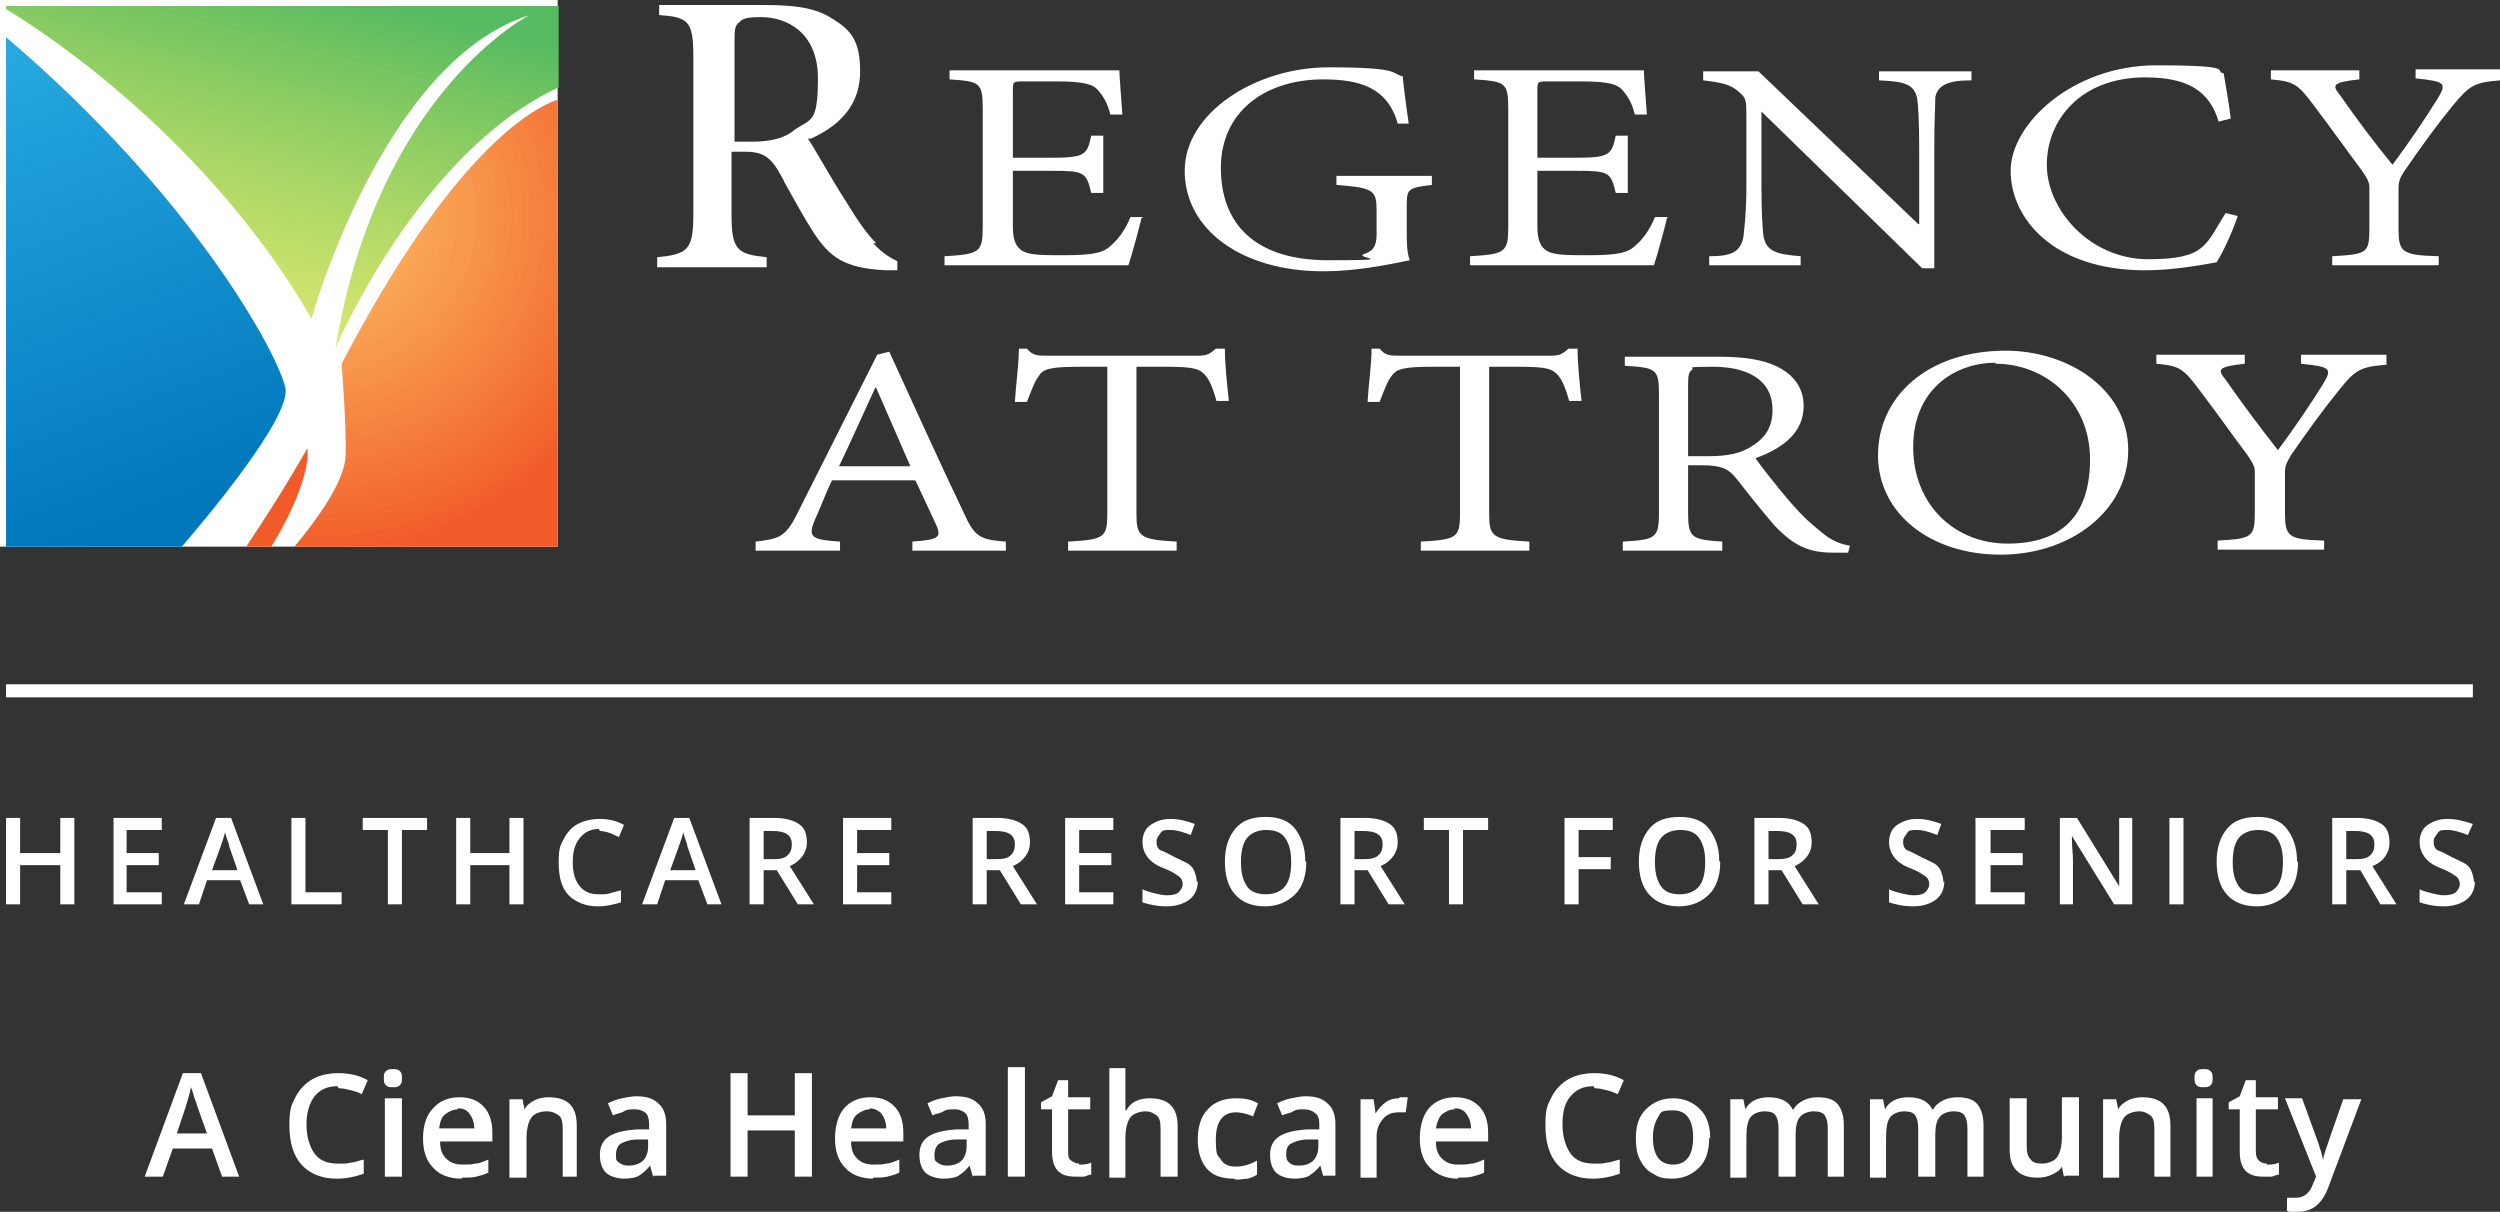 <?xml version="1.0" encoding="UTF-8"?>
<svg id="Layer_1" xmlns="http://www.w3.org/2000/svg" version="1.1" xmlns:xlink="http://www.w3.org/1999/xlink" viewBox="0 0 248.8 120.6">
  <rect x="0" y="0" width="248.8" height="120.6" fill="#333333" stroke="none"/>
  <!-- Generator: Adobe Illustrator 29.1.0, SVG Export Plug-In . SVG Version: 2.1.0 Build 142)  -->
  <defs>
    <style>
      .st0 {
        fill: #fff;
      }

      .st1 {
        fill: url(#linear-gradient1);
      }

      .st2, .st3, .st4 {
        isolation: isolate;
      }

      .st3 {
        fill: url(#radial-gradient);
      }

      .st3, .st4 {
        opacity: 1;
      }

      .st4 {
        fill: #f15a29;
      }

      .st5 {
        fill: url(#linear-gradient);
      }

      .st6 {
        mix-blend-mode: hard-light;
      }
    </style>
    <linearGradient id="linear-gradient" x1="29.7" y1="124.9" x2="19.4" y2="85.5" gradientTransform="translate(0 123.1) scale(1 -1)" gradientUnits="userSpaceOnUse">
      <stop offset="0" stop-color="#57bb61" stop-opacity="1"/>
      <stop offset="1" stop-color="#dbe120" stop-opacity=".6"/>
    </linearGradient>
    <linearGradient id="linear-gradient1" x1="16.5" y1="71.2" x2="-8.6" y2="139" gradientTransform="translate(0 123.1) scale(1 -1)" gradientUnits="userSpaceOnUse">
      <stop offset="0" stop-color="#0076bb" stop-opacity="1"/>
      <stop offset=".7" stop-color="#27aae1" stop-opacity="1"/>
    </linearGradient>
    <radialGradient id="radial-gradient" cx="31.7" cy="101.6" fx="31.7" fy="101.6" r="34.1" gradientTransform="translate(0 123.1) scale(1 -1)" gradientUnits="userSpaceOnUse">
      <stop offset="0" stop-color="#fbb040" stop-opacity=".8"/>
      <stop offset="1" stop-color="#f15a29"/>
    </radialGradient>
  </defs>
  <g class="st2">
    <g id="WhiteBoxes">
      <rect class="st0" width="55.5" height="54.4"/>
    </g>
    <g id="OUTLINED-CMYK">
      <path class="st0" d="M22.1,117.1l-1-2.8h-3.9l-1,2.8h-1.8l3.8-10.3h1.8l3.8,10.3h-1.8ZM20.6,112.8l-1-2.8c0-.2-.2-.5-.3-.9-.1-.4-.2-.7-.3-.9-.1.6-.3,1.2-.5,1.9l-.9,2.7h3,0Z"/>
      <path class="st0" d="M33.6,108.1c-1,0-1.7.3-2.3,1-.5.7-.8,1.6-.8,2.8s.3,2.2.8,2.9,1.3,1,2.3,1,.9,0,1.3-.1c.4,0,.8-.2,1.3-.3v1.4c-.8.3-1.7.5-2.7.5-1.5,0-2.7-.5-3.5-1.4-.8-.9-1.2-2.2-1.2-3.9s.2-2,.6-2.8,1-1.4,1.7-1.8c.7-.4,1.6-.6,2.6-.6s2,.2,2.9.7l-.6,1.4c-.3-.2-.7-.3-1.1-.4s-.8-.2-1.2-.2h0Z"/>
      <path class="st0" d="M38.2,107.3c0-.3,0-.5.2-.7s.4-.2.7-.2.5,0,.7.2.2.4.2.7,0,.5-.2.7-.4.2-.7.2-.5,0-.7-.2-.2-.4-.2-.7ZM40,117.1h-1.7v-7.8h1.7v7.8Z"/>
      <path class="st0" d="M45.9,117.3c-1.2,0-2.2-.4-2.8-1.1-.7-.7-1-1.7-1-2.9s.3-2.3,1-3c.6-.7,1.5-1.1,2.6-1.1s1.8.3,2.4.9c.6.6.9,1.5.9,2.6v.9h-5.2c0,.8.2,1.3.6,1.7.4.4.9.6,1.6.6s.9,0,1.3-.1c.4,0,.8-.2,1.3-.4v1.3c-.4.2-.8.3-1.2.4s-.9.1-1.4.1ZM45.6,110.4c-.5,0-.9.2-1.3.5s-.5.8-.6,1.4h3.5c0-.6-.2-1.1-.5-1.5s-.7-.5-1.2-.5h0Z"/>
      <path class="st0" d="M57.7,117.1h-1.7v-4.8c0-.6-.1-1.1-.4-1.3s-.6-.4-1.2-.4-1.2.2-1.5.6-.5,1.1-.5,2.1v3.9h-1.7v-7.8h1.3l.2,1h0c.2-.4.6-.7,1-.9s.9-.3,1.4-.3c1.9,0,2.8.9,2.8,2.8v5.1h0Z"/>
      <path class="st0" d="M65,117.1l-.3-1.1h0c-.4.5-.8.8-1.1,1s-.9.3-1.5.3-1.4-.2-1.8-.6c-.4-.4-.6-1-.6-1.8s.3-1.4.9-1.8,1.5-.6,2.7-.7h1.3v-.5c0-.5-.1-.9-.3-1.1-.2-.2-.6-.4-1.1-.4s-.8,0-1.1.2-.7.2-1.1.4l-.5-1.2c.4-.2.9-.4,1.4-.5s1-.2,1.4-.2c1,0,1.7.2,2.2.7.5.4.8,1.1.8,2v5.2h-1.2,0ZM62.6,116c.6,0,1.1-.2,1.4-.5s.5-.8.5-1.4v-.7h-1c-.8,0-1.3.2-1.7.4-.3.2-.5.6-.5,1.1s0,.6.3.8.5.3.9.3h0Z"/>
      <path class="st0" d="M80.8,117.1h-1.7v-4.6h-4.7v4.6h-1.7v-10.3h1.7v4.2h4.7v-4.2h1.7v10.3Z"/>
      <path class="st0" d="M86.9,117.3c-1.2,0-2.2-.4-2.8-1.1-.7-.7-1-1.7-1-2.9s.3-2.3.9-3,1.5-1.1,2.6-1.1,1.8.3,2.4.9c.6.6.9,1.5.9,2.6v.9h-5.2c0,.8.2,1.3.6,1.7.4.4.9.6,1.6.6s.9,0,1.3-.1c.4,0,.8-.2,1.3-.4v1.3c-.4.2-.8.3-1.2.4s-.9.1-1.4.1ZM86.6,110.4c-.5,0-.9.2-1.3.5s-.5.8-.6,1.4h3.5c0-.6-.2-1.1-.5-1.5-.3-.3-.7-.5-1.2-.5h0Z"/>
      <path class="st0" d="M96.8,117.1l-.3-1.1h0c-.4.5-.8.8-1.1,1s-.9.3-1.5.3-1.4-.2-1.8-.6c-.4-.4-.6-1-.6-1.8s.3-1.4.9-1.8,1.5-.6,2.7-.7h1.3v-.5c0-.5-.1-.9-.3-1.1-.2-.2-.6-.4-1.1-.4s-.8,0-1.1.2-.7.2-1.1.4l-.5-1.2c.4-.2.9-.4,1.4-.5s1-.2,1.4-.2c1,0,1.7.2,2.2.7.5.4.8,1.1.8,2v5.2h-1.2,0ZM94.3,116c.6,0,1.1-.2,1.4-.5s.5-.8.5-1.4v-.7h-1c-.8,0-1.3.2-1.7.4-.3.2-.5.6-.5,1.1s0,.6.3.8.5.3.9.3h0Z"/>
      <path class="st0" d="M102,117.1h-1.7v-10.9h1.7v10.9Z"/>
      <path class="st0" d="M107.4,115.9c.4,0,.8,0,1.2-.2v1.2c-.2,0-.4.1-.7.2-.3,0-.6,0-.9,0-1.6,0-2.3-.8-2.3-2.5v-4.2h-1.1v-.7l1.1-.6.6-1.6h1v1.7h2.2v1.2h-2.2v4.2c0,.4,0,.7.3.9s.5.3.8.3h0Z"/>
      <path class="st0" d="M117.2,117.1h-1.7v-4.8c0-.6-.1-1.1-.4-1.3s-.6-.4-1.1-.4-1.2.2-1.5.6-.5,1.1-.5,2.1v3.9h-1.6v-10.9h1.6v2.8c0,.4,0,.9,0,1.4h.1c.2-.4.5-.7.9-.9.4-.2.9-.3,1.4-.3,1.9,0,2.8.9,2.8,2.8v5.1h0Z"/>
      <path class="st0" d="M122.8,117.3c-1.2,0-2.1-.3-2.7-1-.6-.7-.9-1.7-.9-2.9s.3-2.3,1-3c.6-.7,1.6-1.1,2.8-1.1s1.6.2,2.2.5l-.5,1.3c-.7-.3-1.3-.4-1.7-.4-1.3,0-2,.9-2,2.7s.2,1.5.5,2,.8.7,1.5.7,1.4-.2,2.1-.6v1.4c-.3.2-.6.3-.9.4-.3,0-.7.1-1.2.1h0Z"/>
      <path class="st0" d="M131.7,117.1l-.3-1.1h0c-.4.5-.8.8-1.1,1s-.9.3-1.5.3-1.4-.2-1.8-.6c-.4-.4-.6-1-.6-1.8s.3-1.4.9-1.8,1.5-.6,2.7-.7h1.3v-.5c0-.5-.1-.9-.4-1.1-.2-.2-.6-.4-1.1-.4s-.8,0-1.1.2-.7.2-1.1.4l-.5-1.2c.4-.2.9-.4,1.4-.5s1-.2,1.4-.2c1,0,1.7.2,2.2.7.5.4.8,1.1.8,2v5.2h-1.2ZM129.3,116c.6,0,1.1-.2,1.4-.5s.5-.8.5-1.4v-.7h-1c-.8,0-1.3.2-1.7.4-.4.2-.5.6-.5,1.1s.1.6.3.8.5.3.9.3h0Z"/>
      <path class="st0" d="M139.3,109.2c.3,0,.6,0,.8,0l-.2,1.5c-.2,0-.5,0-.7,0-.7,0-1.2.2-1.6.7s-.6,1-.6,1.7v4.1h-1.6v-7.8h1.3l.2,1.4h0c.3-.5.6-.8,1-1.1s.9-.4,1.3-.4h0Z"/>
      <path class="st0" d="M145.1,117.3c-1.2,0-2.1-.4-2.8-1.1-.7-.7-1-1.7-1-2.9s.3-2.3.9-3c.6-.7,1.5-1.1,2.6-1.1s1.8.3,2.4.9c.6.6.9,1.5.9,2.6v.9h-5.2c0,.8.2,1.3.6,1.7.4.4.9.6,1.6.6s.9,0,1.3-.1c.4,0,.8-.2,1.3-.4v1.3c-.4.2-.8.3-1.2.4s-.9.1-1.4.1h0ZM144.8,110.4c-.5,0-.9.2-1.3.5-.3.3-.5.8-.6,1.4h3.5c0-.6-.2-1.1-.5-1.5s-.7-.5-1.2-.5h0Z"/>
      <path class="st0" d="M158.6,108.1c-1,0-1.7.3-2.3,1-.6.7-.8,1.6-.8,2.8s.3,2.2.8,2.9,1.3,1,2.3,1,.9,0,1.3-.1c.4,0,.8-.2,1.3-.3v1.4c-.8.3-1.7.5-2.7.5-1.5,0-2.7-.5-3.5-1.4-.8-.9-1.2-2.2-1.2-3.9s.2-2,.6-2.8,1-1.4,1.7-1.8c.7-.4,1.6-.6,2.6-.6s2,.2,2.9.7l-.6,1.4c-.4-.2-.7-.3-1.1-.4s-.8-.2-1.2-.2h0Z"/>
      <path class="st0" d="M170.1,113.2c0,1.3-.3,2.3-1,3s-1.6,1.1-2.7,1.1-1.4-.2-1.9-.5c-.6-.3-1-.8-1.3-1.4-.3-.6-.4-1.3-.4-2.1,0-1.3.3-2.2,1-2.9s1.6-1.1,2.7-1.1,2,.4,2.7,1.1,1,1.7,1,2.9h0ZM164.5,113.2c0,1.8.7,2.7,2,2.7s2-.9,2-2.7-.7-2.7-2-2.7-1.2.2-1.5.7-.5,1.1-.5,2h0Z"/>
      <path class="st0" d="M178.7,117.1h-1.7v-4.8c0-.6-.1-1-.3-1.3-.2-.3-.6-.4-1.1-.4s-1.1.2-1.4.6c-.3.4-.4,1.1-.4,2.1v3.9h-1.6v-7.8h1.3l.2,1h0c.2-.4.5-.7.9-.9s.9-.3,1.4-.3c1.2,0,2,.4,2.4,1.2h.1c.2-.4.6-.7,1-.9s.9-.3,1.4-.3c.9,0,1.6.2,2,.7s.6,1.2.6,2.1v5.1h-1.6v-4.8c0-.6-.1-1-.3-1.3s-.6-.4-1.1-.4-1.1.2-1.4.6-.4,1-.4,1.8v4.1h0Z"/>
      <path class="st0" d="M192.6,117.1h-1.7v-4.8c0-.6-.1-1-.3-1.3-.2-.3-.6-.4-1.1-.4s-1.1.2-1.4.6c-.3.4-.4,1.1-.4,2.1v3.9h-1.6v-7.8h1.3l.2,1h0c.2-.4.5-.7.9-.9s.9-.3,1.4-.3c1.2,0,2,.4,2.4,1.2h.1c.2-.4.6-.7,1-.9s.9-.3,1.4-.3c.9,0,1.6.2,2,.7s.6,1.2.6,2.1v5.1h-1.6v-4.8c0-.6-.1-1-.3-1.3s-.6-.4-1.1-.4-1.1.2-1.4.6-.4,1-.4,1.8v4.1h0Z"/>
      <path class="st0" d="M205.4,117.1l-.2-1h0c-.2.4-.6.6-1,.8-.4.2-.9.3-1.4.3-.9,0-1.6-.2-2.1-.7-.5-.5-.7-1.2-.7-2.1v-5.1h1.7v4.8c0,.6.1,1,.4,1.3.2.3.6.4,1.1.4s1.2-.2,1.5-.6c.3-.4.5-1.1.5-2.1v-3.9h1.7v7.8h-1.3,0Z"/>
      <path class="st0" d="M216.1,117.1h-1.7v-4.8c0-.6-.1-1.1-.4-1.3s-.6-.4-1.1-.4-1.2.2-1.5.6c-.3.4-.5,1.1-.5,2.1v3.9h-1.6v-7.8h1.3l.2,1h0c.2-.4.6-.7,1-.9s.9-.3,1.4-.3c1.9,0,2.8.9,2.8,2.8v5.1h0Z"/>
      <path class="st0" d="M218.4,107.3c0-.3,0-.5.2-.7s.4-.2.7-.2.5,0,.7.2.2.4.2.7,0,.5-.2.7-.4.2-.7.2-.5,0-.7-.2-.2-.4-.2-.7ZM220.2,117.1h-1.6v-7.8h1.6v7.8Z"/>
      <path class="st0" d="M225.6,115.9c.4,0,.8,0,1.2-.2v1.2c-.2,0-.4.1-.7.2-.3,0-.6,0-.9,0-1.6,0-2.3-.8-2.3-2.5v-4.2h-1.1v-.7l1.1-.6.6-1.6h1v1.7h2.2v1.2h-2.2v4.2c0,.4.1.7.3.9s.5.3.8.3h0Z"/>
      <path class="st0" d="M227.3,109.3h1.8l1.6,4.4c.2.6.4,1.2.5,1.8h0c0-.3.1-.6.2-.9s.7-2.1,1.8-5.2h1.8l-3.3,8.8c-.6,1.6-1.6,2.4-3,2.4s-.7,0-1.1-.1v-1.3c.2,0,.5,0,.9,0,.8,0,1.4-.5,1.7-1.4l.3-.7-3.1-7.8h0Z"/>
      <g>
        <path class="st4" d="M30.6,44.6s-2.4,4.3-6.1,9.8h2.5c.9-1.4,3.9-6.7,3.6-9.8h0Z"/>
        <path class="st5" d="M.6.9c4,2.4,20.1,13,30.4,30.8,0,0,7.1-25.6,21.7-30.2,0,0-15.1,7.6-19.3,33.1,0,0,8.3-19.5,22.2-25.9V.6H.6"/>
        <path class="st1" d="M.6,54.4h17.5c2.4-2.8,10.9-12.9,10.3-15.8-.7-3.3-9.1-19-27.8-34.9"/>
        <path class="st3" d="M55.5,9.9c-2.8,1-10.7,5.6-21.5,26.3,0,0,.5,6.5.4,9.1-.1,2.8-3.2,6.8-5.1,9.1h26.2V9.9h0Z"/>
      </g>
      <g>
        <path class="st0" d="M7.4,90h-1.4v-3.9h-4v3.9H.6v-8.6h1.4v3.5h4v-3.5h1.4v8.6Z"/>
        <path class="st0" d="M16.1,90h-4.8v-8.6h4.8v1.2h-3.5v2.3h3.2v1.2h-3.2v2.7h3.5v1.2h0Z"/>
        <path class="st0" d="M24.8,90l-.9-2.4h-3.3l-.8,2.4h-1.5l3.2-8.6h1.5l3.2,8.6h-1.5,0ZM23.6,86.5l-.8-2.3c0-.2-.1-.4-.2-.7s-.2-.6-.2-.7c-.1.5-.3,1-.5,1.6l-.8,2.2h2.5,0Z"/>
        <path class="st0" d="M29,90v-8.6h1.4v7.4h3.6v1.2h-5Z"/>
        <path class="st0" d="M40,90h-1.4v-7.4h-2.5v-1.2h6.4v1.2h-2.5s0,7.4,0,7.4Z"/>
        <path class="st0" d="M52.1,90h-1.4v-3.9h-3.9v3.9h-1.4v-8.6h1.4v3.5h3.9v-3.5h1.4v8.6Z"/>
        <path class="st0" d="M59.6,82.5c-.8,0-1.4.3-1.9.9s-.7,1.4-.7,2.4.2,1.8.7,2.4,1.1.8,1.9.8.7,0,1.1-.1.7-.2,1.1-.3v1.2c-.7.2-1.4.4-2.3.4-1.2,0-2.2-.4-2.9-1.1s-1-1.8-1-3.3.2-1.7.5-2.3.8-1.2,1.4-1.5,1.3-.5,2.2-.5,1.7.2,2.4.6l-.5,1.2c-.3-.1-.6-.3-.9-.4s-.7-.2-1-.2h0Z"/>
        <path class="st0" d="M70.4,90l-.9-2.4h-3.3l-.8,2.4h-1.5l3.2-8.6h1.5l3.2,8.6h-1.5,0ZM69.2,86.5l-.8-2.3c0-.2-.1-.4-.2-.7s-.2-.6-.2-.7c-.1.5-.3,1-.5,1.6l-.8,2.2h2.5,0Z"/>
        <path class="st0" d="M76,86.6v3.4h-1.4v-8.6h2.4c1.1,0,1.9.2,2.5.6s.8,1,.8,1.9-.6,1.8-1.7,2.3l2.4,3.8h-1.6l-2.1-3.4h-1.4ZM76,85.5h1c.7,0,1.1-.1,1.4-.4s.4-.6.4-1.1-.2-.8-.5-1-.8-.3-1.4-.3h-.9v2.8Z"/>
        <path class="st0" d="M88.7,90h-4.8v-8.6h4.8v1.2h-3.4v2.3h3.2v1.2h-3.2v2.7h3.4v1.2h0Z"/>
        <path class="st0" d="M98.2,86.6v3.4h-1.4v-8.6h2.4c1.1,0,1.9.2,2.5.6s.8,1,.8,1.9-.6,1.8-1.7,2.3l2.4,3.8h-1.6l-2.1-3.4h-1.4ZM98.2,85.5h1c.7,0,1.1-.1,1.4-.4s.4-.6.4-1.1-.2-.8-.5-1-.8-.3-1.4-.3h-.9v2.8Z"/>
        <path class="st0" d="M110.8,90h-4.8v-8.6h4.8v1.2h-3.4v2.3h3.2v1.2h-3.2v2.7h3.4v1.2h0Z"/>
        <path class="st0" d="M119.2,87.7c0,.8-.3,1.4-.8,1.8s-1.3.7-2.3.7-1.8-.2-2.4-.4v-1.3c.4.2.8.3,1.2.4s.9.2,1.2.2c.6,0,1-.1,1.2-.3s.4-.5.4-.8-.1-.6-.4-.8-.7-.5-1.5-.8c-.8-.3-1.3-.7-1.6-1.1s-.5-.9-.5-1.5.2-1.3.8-1.7,1.2-.6,2-.6,1.6.2,2.4.5l-.4,1.1c-.8-.3-1.4-.5-2-.5s-.8,0-1,.3-.4.5-.4.8,0,.4.1.6.2.3.5.4.6.3,1.2.6c.6.3,1.1.5,1.4.7s.5.5.6.8.2.6.2,1h0Z"/>
        <path class="st0" d="M130,85.8c0,1.4-.4,2.5-1.1,3.2s-1.7,1.2-3,1.2-2.3-.4-3-1.2-1-1.9-1-3.3.4-2.5,1.1-3.3,1.7-1.1,3-1.1,2.3.4,2.9,1.2,1,1.8,1,3.2h0ZM123.5,85.8c0,1.1.2,1.8.6,2.4s1.1.8,1.9.8,1.5-.3,1.9-.8.6-1.3.6-2.4-.2-1.8-.6-2.4-1.1-.8-1.9-.8-1.5.3-1.9.8-.6,1.3-.6,2.4Z"/>
        <path class="st0" d="M134.8,86.6v3.4h-1.4v-8.6h2.4c1.1,0,1.9.2,2.5.6s.8,1,.8,1.9-.6,1.8-1.7,2.3l2.4,3.8h-1.6l-2.1-3.4h-1.4ZM134.8,85.5h1c.6,0,1.1-.1,1.4-.4s.4-.6.4-1.1-.2-.8-.5-1-.8-.3-1.4-.3h-.9v2.8h0Z"/>
        <path class="st0" d="M145.6,90h-1.4v-7.4h-2.5v-1.2h6.4v1.2h-2.5v7.4Z"/>
        <path class="st0" d="M157.1,90h-1.4v-8.6h4.8v1.2h-3.4v2.7h3.2v1.2h-3.2v3.5h0Z"/>
        <path class="st0" d="M171.2,85.8c0,1.4-.4,2.5-1.1,3.2s-1.7,1.2-3,1.2-2.3-.4-3-1.2-1-1.9-1-3.3.4-2.5,1.1-3.3,1.7-1.1,3-1.1,2.3.4,2.9,1.2,1,1.8,1,3.2h0ZM164.7,85.8c0,1.1.2,1.8.6,2.4s1.1.8,1.9.8,1.5-.3,1.9-.8.6-1.3.6-2.4-.2-1.8-.6-2.4-1.1-.8-1.9-.8-1.5.3-1.9.8-.6,1.3-.6,2.4Z"/>
        <path class="st0" d="M176,86.6v3.4h-1.4v-8.6h2.4c1.1,0,1.9.2,2.5.6s.8,1,.8,1.9-.6,1.8-1.7,2.3l2.4,3.8h-1.6l-2.1-3.4h-1.4ZM176,85.5h1c.6,0,1.1-.1,1.4-.4s.4-.6.4-1.1-.2-.8-.5-1-.8-.3-1.4-.3h-.9v2.8h0Z"/>
        <path class="st0" d="M193.5,87.7c0,.8-.3,1.4-.8,1.8s-1.3.7-2.3.7-1.8-.2-2.4-.4v-1.3c.4.2.8.3,1.2.4s.9.2,1.2.2c.6,0,1-.1,1.2-.3s.4-.5.4-.8-.1-.6-.4-.8-.7-.5-1.5-.8c-.8-.3-1.3-.7-1.6-1.1s-.5-.9-.5-1.5.2-1.3.8-1.7,1.2-.6,2-.6,1.6.2,2.4.5l-.4,1.1c-.8-.3-1.4-.5-2-.5s-.8,0-1,.3-.4.5-.4.8,0,.4.1.6.2.3.5.4.6.3,1.2.6c.6.3,1.1.5,1.4.7s.5.5.6.8.2.6.2,1h0Z"/>
        <path class="st0" d="M201.5,90h-4.9v-8.6h4.9v1.2h-3.4v2.3h3.2v1.2h-3.2v2.7h3.4v1.2h0Z"/>
        <path class="st0" d="M212.1,90h-1.7l-4.2-6.8h0v.4c0,.7.1,1.4.1,2v4.4h-1.3v-8.6h1.7l4.2,6.8h0c0,0,0-.4,0-1s0-1,0-1.3v-4.5h1.3v8.6h0Z"/>
        <path class="st0" d="M215.9,90v-8.6h1.4v8.6h-1.4Z"/>
        <path class="st0" d="M228.7,85.8c0,1.4-.4,2.5-1.1,3.2s-1.7,1.2-3,1.2-2.3-.4-3-1.2-1-1.9-1-3.3.4-2.5,1.1-3.3,1.7-1.1,3-1.1,2.3.4,2.9,1.2,1,1.8,1,3.2h0ZM222.2,85.8c0,1.1.2,1.8.6,2.4s1.1.8,1.9.8,1.5-.3,1.9-.8.6-1.3.6-2.4-.2-1.8-.6-2.4-1.1-.8-1.9-.8-1.5.3-1.9.8-.6,1.3-.6,2.4Z"/>
        <path class="st0" d="M233.5,86.6v3.4h-1.4v-8.6h2.4c1.1,0,1.9.2,2.5.6s.8,1,.8,1.9-.5,1.8-1.7,2.3l2.4,3.8h-1.6l-2-3.4h-1.4ZM233.5,85.5h1c.7,0,1.1-.1,1.4-.4s.4-.6.4-1.1-.2-.8-.5-1-.8-.3-1.4-.3h-.9v2.8h0Z"/>
        <path class="st0" d="M246.3,87.7c0,.8-.3,1.4-.8,1.8s-1.3.7-2.3.7-1.8-.2-2.4-.4v-1.3c.4.2.8.3,1.2.4s.9.2,1.2.2c.5,0,1-.1,1.2-.3s.4-.5.4-.8-.1-.6-.4-.8-.7-.5-1.5-.8c-.8-.3-1.3-.7-1.6-1.1s-.5-.9-.5-1.5.2-1.3.8-1.7,1.2-.6,2-.6,1.6.2,2.5.5l-.5,1.1c-.8-.3-1.4-.5-2-.5s-.8,0-1,.3-.4.5-.4.8,0,.4.1.6.2.3.5.4.6.3,1.2.6c.6.3,1.1.5,1.4.7s.5.5.6.8.2.6.2,1h0Z"/>
      </g>
      <path class="st0" d="M87.2,24.2c-.9-.9-1.7-2-3.1-4.3-1.3-2-2.9-4.9-3.5-5.8l-.2-.3h.3c3.3-1.5,4.9-3.7,4.9-6.7s-.9-4.1-2.7-5.2c-1.5-1-3.4-1.4-6.7-1.4h-10.6v1c2.9.2,3.4.6,3.4,4.1v15.8c0,3.5-.6,3.9-3.6,4.2v1h10.9v-1c-2.9-.3-3.5-.7-3.5-4.2v-6.3h1.4c1.6,0,2.4.5,3.2,1.8.2.4.5.8.7,1.3,1,1.8,2,3.6,2.9,5,1.6,2.4,3,3.5,7.2,3.7h0c.2,0,.5,0,.7,0,.1,0,.2,0,.4,0v-.9c-.6-.3-1.4-.7-2.4-1.8h0ZM79.1,12.9c-.9.8-2.3,1.2-4.2,1.2h-1.8V4.1c0-1,0-1.6.5-1.9.3-.4,1-.5,2.1-.5,2.7,0,5.7,1.6,5.7,6.1s-.7,4-2.3,5.1h0Z"/>
      <g>
        <path class="st0" d="M90.8,54.8v-.9c2.6-.2,2.9-.4,2.4-1.6l-2.1-4.5h-8.3c-.6,1.2-1,2.4-1.6,3.7-.9,2-.5,2.2,2.4,2.4v.9h-8.4v-.9c2.4-.3,3-.4,4.3-3.1l7.8-15.5,1.2-.3c2.3,5,5,11,7.4,16,1.1,2.5,1.7,2.7,4.2,2.9v.9h-9.1ZM87.1,38.6h0c-1.2,2.6-2.4,5.3-3.6,7.8h7.1l-3.4-7.8h0Z"/>
        <path class="st0" d="M121.1,40c-.4-1.4-.7-2.1-1.1-2.6-.6-.7-1.1-.9-4-.9h-2.9v14.6c0,2.3.3,2.6,4,2.8v.9h-10.8v-.9c3.6-.2,3.9-.4,3.9-2.8v-14.6h-2.7c-2.9,0-3.7.2-4.1.9-.4.5-.7,1.3-1.2,2.6h-1.2c.1-1.8.4-3.7.4-5.3h.8c.6.7,1,.7,2.1.7h14.9c1,0,1.2-.2,1.8-.7h.9c0,1.4.2,3.5.4,5.2h-1.2c0,.1,0,.1,0,.1Z"/>
        <path class="st0" d="M156.2,40c-.4-1.4-.7-2.1-1.1-2.6-.6-.7-1.1-.9-4-.9h-2.9v14.6c0,2.3.3,2.6,4,2.8v.9h-10.8v-.9c3.6-.2,3.9-.4,3.9-2.8v-14.6h-2.7c-2.9,0-3.6.2-4.1.9-.4.5-.7,1.3-1.2,2.6h-1.2c.1-1.8.4-3.7.4-5.3h.8c.6.7,1,.7,2.1.7h14.9c1,0,1.2-.2,1.8-.7h.9c0,1.4.2,3.5.4,5.2h-1.2c0,.1,0,.1,0,.1Z"/>
        <path class="st0" d="M183.9,55c-.5,0-1,0-1.5,0-2.4,0-3.9-.7-5.8-2.7-1.3-1.5-2.8-3.4-3.9-4.8-.7-.8-1.3-1.2-3.4-1.2h-1.3v4.7c0,2.5.3,2.7,3.4,2.9v.9h-9.9v-.9c3.2-.2,3.6-.3,3.6-2.8v-11.9c0-2.5-.3-2.6-3.4-2.8v-.9h9.3c2.6,0,4.5.3,5.9,1,1.6.8,2.6,2.1,2.6,3.9,0,2.6-2,4.2-4.8,5.2.7,1,2.3,3,3.4,4.3,1.4,1.6,2.1,2.2,3.1,3,1,.9,2.1,1.3,2.9,1.4l-.2.8h0ZM170,45.4c2,0,3.2-.3,4.2-.9,1.5-.9,2.2-2,2.2-3.7,0-3.2-2.8-4.3-5.9-4.3s-1.8.1-2.1.3c-.3.2-.4.5-.4,1.4v7.2h2Z"/>
        <path class="st0" d="M199.6,34.9c6.3,0,12.2,3.9,12.2,9.9s-5.7,10.4-12.7,10.4-12.2-4.1-12.2-9.9,4.9-10.4,12.7-10.4c0,0,0,0,0,0ZM198.6,36.1c-4.1,0-8.2,2.7-8.2,8.4s4.1,9.6,9.4,9.6,8.2-2.7,8.2-8.4-4.4-9.5-9.4-9.5h0Z"/>
        <path class="st0" d="M237.5,36.3c-2.6.2-3.1.5-4.7,2.5-1.7,2.1-3,3.9-4.8,6.5-.4.7-.6,1-.6,1.7v4c0,2.4.3,2.7,3.9,2.8v.9h-10.6v-.9c3.4-.2,3.7-.3,3.7-2.8v-4c0-.5-.1-.8-.8-1.8-1.5-2-2.9-4-4.8-6.5-1.5-2-1.9-2.3-4.2-2.5v-.9h8.8v.9c-2.8.3-2.7.6-1.9,1.6,1.6,2.3,3.4,4.7,5.2,7,1.5-2,3.4-4.8,4.5-6.6.9-1.5.8-1.7-2.2-2v-.9h8.5v.9h0Z"/>
      </g>
      <g>
        <path class="st0" d="M113.6,21.7c-.2.9-1,3.8-1.3,4.7h-18.3v-.9c3.5-.2,3.8-.4,3.8-2.9v-11.8c0-2.6-.3-2.7-3.3-2.9v-.9h16.9c0,.7.2,2.8.3,4.4h-1.2c-.3-1.2-.7-1.8-1.2-2.4-.5-.6-1.4-.9-4.1-.9h-3.2c-1.2,0-1.2,0-1.2.9v6.7h3.8c3.4,0,3.6-.3,4-2.2h1.2v5.7h-1.2c-.5-2.1-.7-2.2-4-2.2h-3.8v5.5c0,1.4.3,2.1,1,2.5.7.4,2.1.4,4,.4,2.9,0,4-.2,4.8-1,.6-.5,1.4-1.5,1.9-2.8h1.3c0,.1,0,0,0,0Z"/>
        <path class="st0" d="M142.5,18.4c-2.4.3-2.5.4-2.5,2.1v2.6c0,1,0,2,.3,2.8-2.4.5-5.5,1.1-8.6,1.1-8.2,0-13.8-4.2-13.8-10s7.1-10.3,14.3-10.3,6.2.6,7.4.9c.1,1.1.3,2.7.6,4.7h-1.1c-1-3.6-3.8-4.4-7.4-4.4-5.9,0-10.2,3.3-10.2,8.8s3.3,9.2,10.7,9.2,2.6-.2,3.5-.6c.9-.3,1.3-.7,1.3-2v-2.3c0-2.1-.3-2.3-4-2.6v-.9h9.5v.9h0Z"/>
        <path class="st0" d="M165.9,21.7c-.2.9-1,3.8-1.3,4.7h-18.3v-.9c3.5-.2,3.8-.4,3.8-2.9v-11.8c0-2.6-.3-2.7-3.4-2.9v-.9h16.9c0,.7.2,2.8.3,4.4h-1.2c-.3-1.2-.7-1.8-1.2-2.4-.5-.6-1.4-.9-4.1-.9h-3.2c-1.2,0-1.2,0-1.2.9v6.7h3.8c3.4,0,3.6-.3,4-2.2h1.2v5.7h-1.2c-.5-2.1-.7-2.2-4-2.2h-3.8v5.5c0,1.4.3,2.1,1,2.5.7.4,2.1.4,4,.4,2.9,0,4-.2,4.8-1,.6-.5,1.4-1.5,1.9-2.8h1.3c0,.1,0,0,0,0Z"/>
        <path class="st0" d="M196,8c-2.1,0-3.2.5-3.4,1.7,0,.9-.1,2.2-.1,5.1v11.9h-1.2l-16-15.6h0v7.4c0,2.7.1,4.1.2,5,.3,1.5,1.2,1.8,3.7,2v.9h-9.1v-.9c2.2,0,3.1-.4,3.4-1.9.1-.9.3-2.4.3-5.1v-6.5c0-2.2,0-2.2-.8-2.9-.8-.7-1.7-.9-3.5-1.1v-.9h5.5l15.9,15.2h.1v-7.5c0-2.9-.1-4.2-.2-5-.3-1.4-1.2-1.7-3.8-1.8v-.9h9.2v.9h0Z"/>
        <path class="st0" d="M222.7,21.5c-.5,1.5-1.5,3.7-2.1,4.6-1.1.2-4.2.8-7.1.8-9.2,0-13.4-5.2-13.4-9.9s6.2-10.5,14.5-10.5,5.6.6,6.7.8c.3,1.7.5,2.9.7,4.5l-1.2.3c-.9-3-3-4.4-7.3-4.4-6.4,0-9.8,4.2-9.8,8.7s4.3,9.4,10.1,9.4,5.7-1.5,7.7-4.6l1.2.3h0Z"/>
        <path class="st0" d="M248.8,8c-2.6.2-3,.5-4.7,2.5-1.7,2.1-3,3.9-4.8,6.5-.4.6-.6,1-.6,1.7v4c0,2.4.3,2.7,4,2.8v.9h-10.6v-.9c3.5-.2,3.7-.3,3.7-2.8v-4c0-.5-.1-.8-.8-1.8-1.5-2-2.9-4-4.8-6.5-1.5-2-1.9-2.3-4.2-2.5v-.9h8.8v.9c-2.8.3-2.7.6-1.9,1.6,1.6,2.3,3.4,4.7,5.2,6.9,1.5-2,3.4-4.8,4.5-6.6.9-1.5.8-1.7-2.2-2v-.9h8.5v.9h0Z"/>
      </g>
      <g class="st6">
        <rect class="st0" x=".6" y="68.1" width="245.5" height="1.3"/>
      </g>
    </g>
  </g>
</svg>